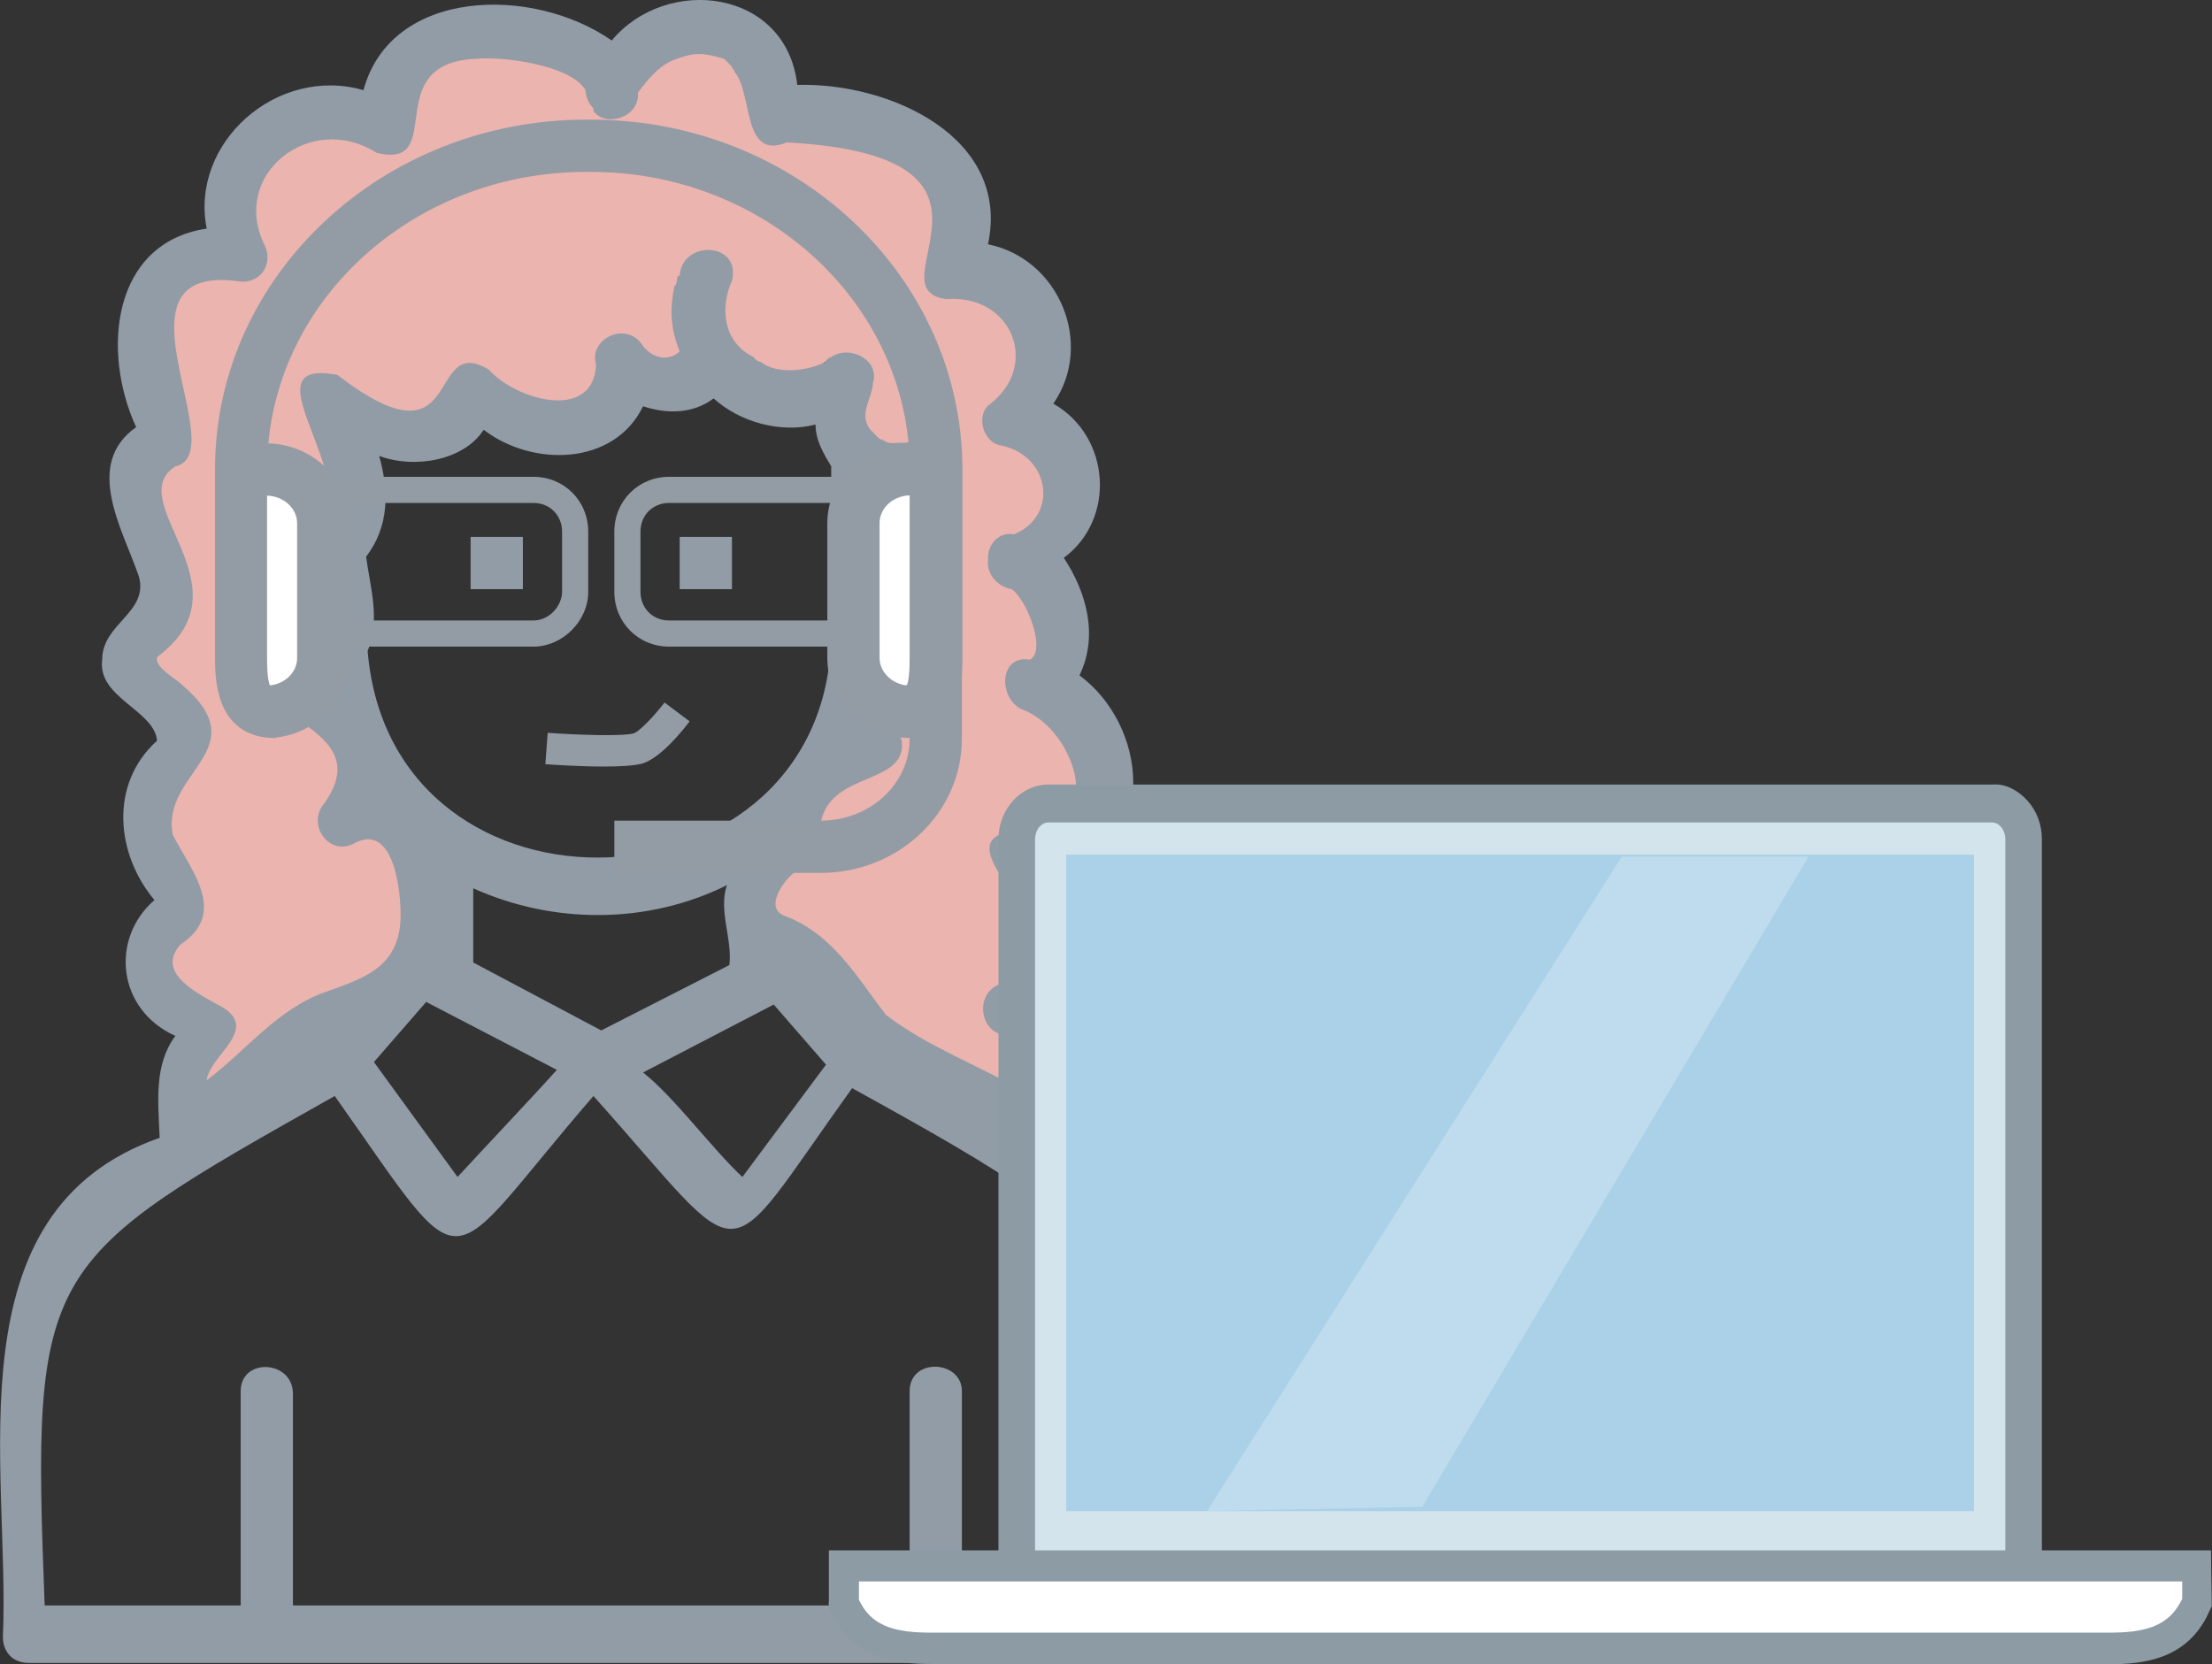 <?xml version="1.0" encoding="UTF-8"?> <svg xmlns="http://www.w3.org/2000/svg" id="Layer_2" data-name="Layer 2" viewBox="0 0 84.65 63.69"><rect x="0" y="0" width="84.65" height="63.69" fill="#333333" stroke="none"/><defs><style> .cls-1 { fill: none; } .cls-2, .cls-3 { fill: #fff; } .cls-4 { fill: #919ca6; } .cls-5 { fill: #939ca5; } .cls-6 { fill: #8d9ba5; } .cls-7 { fill: #d4e4ed; } .cls-8 { fill: #aad1e7; } .cls-9 { fill: #ebb4ae; stroke: #ebb4ae; stroke-miterlimit: 10; stroke-width: 2px; } .cls-3 { isolation: isolate; } .cls-10 { fill: #edf8fd; opacity: .29; } </style></defs><g id="Layer_1-2" data-name="Layer 1"><g><g><path class="cls-9" d="M8.51,38.55c.6,.3,.7,1.1,.2,1.5-.4,.4-.7,.8-.8,1.3,.7-.4,1.3-1.2,1.9-1.7,.8-.7,1.7-1.3,2.7-1.7,1.4-.5,2.6-.9,2.8-2.5,.1-.8-.1-4-1.7-3.2-1,.6-1.9-.7-1.2-1.5,.9-1.1,.3-2.9-1.1-3.3-.6-.2-1-1.1-.4-1.6,1.3-1,1.6-2.7,.7-4.1-.2-.4-.1-.9,.2-1.2,1.6-1.4,.5-3.4-.3-4.9-.4-.8,.5-1.9,1.4-1.3,.6,.4,1.3,1,2.1,1.2,.6,.2,1.9,.2,2-.7,.1-.9,1-1.3,1.7-.7,.7,.6,1.6,1.2,2.5,1.2,.7,0,1.8-.5,1.6-1.4-.3-1,1.2-1.7,1.8-.7,.5,.6,1.1,.5,1.4,.2-.2-.5-.3-1-.3-1.5,0-.1-.1-.1-.1-.2,.1-.2,.2-.4,.2-.7v-.1c.1-.1,.1-.2,.1-.3s.1-.1,.1-.1c0-.1,.1-.2,.1-.3,.2-.5,.6-.8,1.2-.7,.5,.1,.9,.7,.7,1.2,0,.1-.1,.3-.1,.4-.4,.8-.1,2,.8,2.4l.1,.1,.1,.1s.1,.1,.2,.1c0,.1,.1,.1,.1,.1l.2,.1c.2,0,.3,.1,.5,.1h.7c.1,0,.4-.1,.5-.1h.1l.2-.1c.1,0,.1-.1,.2-.1,0-.1,.3-.3,.1-.1,.4-.3,1-.4,1.4,0,.3,.2,.4,.6,.3,.9,0,.2,0,.3-.1,.5,0,.1-.1,.1-.1,.2s-.1,.2-.1,.3v.3c0,.1,.1,.2,.1,.3s.1,.1,.1,.2l.2,.2c.1,.1,.2,.2,.3,.2,.1,.1,.2,.1,.3,.1h.5c.5-.1,1,.2,1.2,.7,.1,.1,.1,.3,0,.5-.1,.5-.5,1-1.2,.8-.9-.3-.9,3.1,0,2.9,1.2-.2,1.8,1.6,.5,1.9-2.1,.5-1.1,3.3-.6,4.6,.2,.5-.2,1.1-.7,1.2-1.5,.2-2.5,1.3-2.4,2.8,.1,.5-.3,.8-.7,.9h-.1c-.3,.2-.7,.5-.8,.9-.1,.2-.1,.4-.1,.6s0,.2,.3,.3c1.2,.5,2.1,1.3,2.8,2.3,.4,.5,.7,1.1,1.1,1.5s1,.7,1.6,1c1.3,.7,2.5,1.3,3.8,2,.1-.9-.4-2.3-.5-2.3-1.2,.4-1.7-1.5-.5-1.9,2.2-.8,1-3.3-.2-4.3-.8-.7,.1-1.8,1-1.6,1.2,.3,2.2-.8,2.1-1.5,0-1.2-.9-2.6-2.1-3.1-.9-.4-.9-2.1,.3-1.9,.5,.1,.1-1.4,0-1.6-.2-.4-.3-.9-.7-1.1-.5-.1-.9-.5-.9-1v-.2c0-.5,.4-1,1-.9,1.7-.7,1.4-3-.5-3.4-.7-.1-1-1.2-.4-1.6,1.9-1.5,.8-4.2-1.7-4-.9,.1-1.2-1-.7-1.6,.8-1,0-2.6-.9-3.3-1.3-.9-3-1-4.5-1.1,0,0-.1,.1-.2,.1-.4,.1-1.1-.2-1.2-.7,0-.4-.1-.8-.2-1.2-.1-.4-.2-.6-.4-.9,0-.1-.1-.1-.1-.2l-.1-.1-.2-.2h-.1c-.3-.1-.5-.2-.8-.2s-.5,.1-.9,.2c0,0-.1,.1-.2,.1-.2,0-.3,.1-.4,.2l-.1,.1-.2,.2-.2,.2-.1,.1c-.1,.1-.2,.3-.3,.4v.1c0,.8-1.1,1.2-1.6,.7l-.1-.1v-.1c-.2-.2-.3-.5-.3-.7-.6-1-3.3-1.3-4.2-1.2-1.3,.1-2.7,1.1-2.3,2.5,.2,.8-.8,1.5-1.5,1.1-2.5-1.6-5.6,.8-4.3,3.5,.4,.8-.2,1.6-1.1,1.4-3.5-.7-2.2,4.3-1.6,5.9,.2,.5-.2,1.1-.7,1.2-1.4,.3,.2,2.7,.4,3.4,.3,.9,.4,1.9-.1,2.8-.1,.3-.9,.8-1,1.1-.1,.4,.7,.8,1,1.1,.7,.6,.89,1.12,.79,1.92,.1,.3,0,.6-.4,.9-.9,.6-.99,1.87-.79,2.87,.2,.8,.75,1.39,.95,2.19,.2,1-.05,1.41-.65,2.01-1,1.1,.7,1.9,1.6,2.4Z"></path><path class="cls-1" d="M20.61,32.65c.2,.1,.5,.2,.8,.2h.3c.8,.1,1.6,.1,2.4,0h.2c.3,0,.6-.1,.9-.2,.5-.1,.9-.2,1.3-.4,3.2-1.4,5.3-4.6,5.3-8.1v-6.3c-.3-.5-.6-1-.6-1.6-.1,0-.3,.1-.5,.1-1.3,.1-2.5-.3-3.4-1.1-.8,.6-1.8,.6-2.7,.3-.4,.8-1.1,1.4-2,1.7-1.4,.5-2.9,0-4.1-.8-.4,.6-1.1,1-2,1.2-.7,.1-1.3,0-2-.2,.38,1.35,.39,2.69-.5,3.86v.4c.39,1.01,.4,2.16,.06,3.21,.29,3.19,2.28,6.03,5.24,7.33,.4,.2,.9,.3,1.3,.4Z"></path><path class="cls-1" d="M27.91,36.95v-1.16c-.12-.25-.2-.52-.2-.84-.03-.37,.02-.73,.11-1.06-.47,.19-.94,.38-1.41,.56-.2,.1-.4,.1-.6,.2-.2,0-.3,.1-.4,.1-.8,.2-1.6,.3-2.4,.3s-1.6-.1-2.4-.3c-.2,0-.3-.1-.5-.1s-.3,0-.5-.1c-.56-.19-1.03-.29-1.5-.55v2.85l4.9,2.6,4.9-2.5Z"></path><path class="cls-1" d="M20.01,42.35c.3-.28,1.02-1.09,1.3-1.4l-5-2.6h0l-2,2.3,3.2,4.4,2.5-2.7Z"></path><path class="cls-1" d="M40.21,46.25l-7.6-4.6-3.8,5.2c-1.61,1.71-4.66-4.02-6.1-4.9-1.39,.93-4.53,6.91-6.1,5.2l-3.8-5.2-7.6,4.6c-1.46,.89-2.53,2.45-3.15,3.97-.25,.61-.35,1.28-.35,1.94v9H43.21v-9.9c0-2.2-1.1-4.2-3-5.3Z"></path><path class="cls-1" d="M25.11,41.45c.92,.9,2.37,2.74,3.3,3.6l3.2-4.3-2-2.3-5,2.6c.06,.04,.4,.47,.5,.4Z"></path><path class="cls-4" d="M41.71,44.85l-1.37-.82c1.7-1.4,1.27-3.75,.27-5.48,1.3-1.4,1.3-3.4,.3-5.1,3.43-1.18,2.99-5.69,.4-7.6,.73-1.5,.28-3.17-.6-4.5,1.98-1.45,1.82-4.63-.4-5.9,1.58-2.29,.22-5.55-2.5-6.1,.87-4.1-3.76-6.2-7.3-6.1-.42-3.68-5-4.22-7.1-1.7C20.37-.57,14.96-.45,13.91,3.45c-3.31-.95-6.65,2.01-6,5.3-3.62,.54-4.04,4.69-2.7,7.6-2.03,1.43-.51,3.92,.1,5.7,.4,1.4-1.4,1.8-1.4,3.2-.19,1.46,2,1.93,2.1,3.1-1.85,1.67-1.56,4.36-.1,6.1-1.7,1.48-1.43,4.19,.8,5.2-.82,1.11-.66,2.49-.6,3.9C-1.95,46.37,.4,56.16,.11,62.65c0,.5,.3,1,1,1H44.41c.54,.04,1.1-.36,1.1-1-.56-4.98,2.06-14.97-3.8-17.8ZM6.91,36.15c1.82-1.21,.42-2.8-.3-4.2-.46-2.39,3.23-3.25,.4-5.7-.3-.3-1.1-.7-1-1.1,3.64-2.69-1.39-5.94,.7-7.3,2.24-.5-2.72-7.68,2.3-7.1,.9,.2,1.5-.6,1.1-1.4-1.3-2.7,1.8-5.1,4.3-3.5,2.76,.66,.05-3.43,3.8-3.6,.9-.1,3.6,.2,4.2,1.2,0,.2,.1,.5,.3,.7v.1c.49,.66,1.79,.22,1.7-.7,.4-.54,.87-1.11,1.5-1.3,.73-.28,1.11-.2,1.8,0,.11,.11,.19,.19,.3,.3,0,.1,.1,.1,.1,.2,.71,.83,.28,3.41,2,2.7,9.61,.52,3.19,5.62,6.1,6,2.5-.2,3.6,2.5,1.7,4-.6,.4-.3,1.5,.4,1.6,1.9,.4,2.2,2.7,.5,3.4-.65-.11-1.04,.46-1,1-.05,.53,.36,1,.9,1.1,.55,.34,1.37,2.35,.7,2.7-1.2-.2-1.2,1.5-.3,1.9,2.1,.76,3.37,4.85,0,4.6-3.99,.35,3.25,4.2-.8,5.9-1.2,.4-.7,2.3,.5,1.9,.1,0,.6,1.4,.5,2.3-1.75-1.03-3.82-1.78-5.4-3-1.1-1.42-2.04-3.12-3.9-3.8-.83-.33,.09-1.55,.6-1.8,.43-.02,.91-.38,.8-.9-.41-3.03,3.33-2.06,3.1-4-.5-1.3-1.5-4.1,.6-4.6,1.3-.3,.7-2.1-.5-1.9-.9,.2-.9-3.2,0-2.9,1.69,.35,1.53-2.32,0-2-.24-.03-.59,.09-.8-.1-.19-.02-.35-.27-.5-.4-.47-.6,.06-1.17,.1-1.8,.28-.94-1.05-1.52-1.7-.9,.2-.2-.1,0-.1,.1-.7,.35-1.88,.5-2.5,0-.19-.03-.2-.12-.3-.2-1.14-.57-1.26-1.87-.8-2.9,.37-1.49-1.9-1.59-2-.2-.17,0-.04,.3-.2,.4-.18,.89-.16,1.6,.2,2.5-.3,.3-.9,.4-1.4-.2-.6-1-2.1-.3-1.8,.7-.09,2.22-3.09,1.35-4.1,.2-2.44-1.47-.86,4-5.8,.2-3.84-.73,1.64,4.56-1.1,6.2-.81,1.69,1.62,3.54-.9,5.3-1.45,1.81,3.56,1.99,1.5,4.9-.7,.8,.2,2.1,1.2,1.5,1.6-.8,1.8,2.4,1.7,3.2-.2,1.6-1.4,2-2.8,2.5-1.88,.64-3.08,2.26-4.6,3.4,.11-.96,2.03-1.93,.6-2.8-.9-.5-2.6-1.3-1.6-2.4Zm7.16-11.23c.49-1.22,.1-2.43-.06-3.61,.89-1.17,.88-2.51,.5-3.86,1.36,.51,3.25,.17,4-1,1.86,1.43,4.99,1.39,6.1-.9,.9,.3,1.9,.3,2.7-.3,.98,.89,2.54,1.35,3.9,1,0,.6,.3,1.1,.6,1.6v6.3c.02,11.07-16.82,11.78-17.74,.77Zm2.24,13.43h0l5,2.6c-.83,.93-2.93,3.15-3.8,4.1l-3.2-4.4,2-2.3Zm1.8-1.5v-2.85c3.06,1.38,6.67,1.39,9.71-.12-.34,.97,.22,2.08,.09,3.06l-4.9,2.5-4.9-2.6Zm11.5,1.6l2,2.3-3.2,4.3c-1.15-1.07-2.59-3.04-3.8-4l5-2.6Zm13.6,23H1.71c-.51-13.03-.17-13.15,11.1-19.5,5.27,7.46,3.98,6.84,9.9,0,6.06,6.77,4.73,6.89,9.9-.3,12.18,6.72,10.71,6.46,10.6,19.8Z"></path></g><path class="cls-4" d="M9.21,53.25v9.4c0,1.3,2,1.3,2,0v-9.3c0-1.3-2-1.4-2-.1Z"></path><path class="cls-4" d="M34.81,53.25v9.4c0,1.3,2,1.3,2,0v-9.4c0-1.2-2-1.3-2,0Z"></path><path class="cls-5" d="M20.41,24.75h-6.5c-1.18,0-2.1-.92-2.1-2.1v-2.3c0-1.18,.92-2.1,2.1-2.1h6.5c1.18,0,2.1,.92,2.1,2.1v2.3c0,1.12-.98,2.1-2.1,2.1Zm-6.5-5.5c-.63,0-1.1,.47-1.1,1.1v2.3c0,.63,.47,1.1,1.1,1.1h6.5c.63,0,1.1-.58,1.1-1.1v-2.3c0-.63-.47-1.1-1.1-1.1h-6.5Z"></path><path class="cls-5" d="M32.11,24.75h-6.5c-1.18,0-2.1-.92-2.1-2.1v-2.3c0-1.18,.92-2.1,2.1-2.1h6.5c1.18,0,2.1,.92,2.1,2.1v2.3c0,1.12-.98,2.1-2.1,2.1Zm-6.5-5.5c-.63,0-1.1,.47-1.1,1.1v2.3c0,.63,.47,1.1,1.1,1.1h6.5c.63,0,1.1-.58,1.1-1.1v-2.3c0-.63-.47-1.1-1.1-1.1h-6.5Z"></path><rect class="cls-4" x="18.01" y="20.55" width="2" height="2"></rect><rect class="cls-4" x="26.01" y="20.55" width="2" height="2"></rect><path class="cls-5" d="M23.11,29.34c-.93,0-1.95-.07-2.24-.09l.09-1.2c1.12,.08,2.88,.14,3.29,.02,.22-.07,.81-.69,1.18-1.18l.96,.72c-.24,.32-1.07,1.37-1.79,1.61-.31,.09-.88,.12-1.49,.12Z"></path><rect class="cls-1" x="2.39" y="1.44" width="40.86" height="33.03"></rect><path class="cls-3" d="M9.21,17.96v7.23c0,1.14,.12,2.06,1.34,2.06h-.38c1.22,0,2.2-.92,2.2-2.06v-5.16c0-1.14-.98-2.06-2.2-2.06h-.95Zm26.6,0h-.95c-1.22,0-2.2,.92-2.2,2.06v5.16c0,1.14,.98,2.06,2.2,2.06h-.38c1.22,0,1.34-.92,1.34-2.06v-7.23Z"></path><path class="cls-5" d="M34.86,28.25l-.38-.02c-1.58-.18-2.82-1.48-2.82-3.04v-5.16c0-1.66,1.39-3.02,3.11-3.06-.54-5.81-5.79-10.39-12.15-10.39h-.2c-6.36,0-11.61,4.57-12.15,10.39,1.72,.05,3.11,1.4,3.11,3.06v5.16c0,1.57-1.23,2.86-2.82,3.04v.02l-.38-.02c-1.95-.24-1.95-2.33-1.95-3.04v-7.35c.06-7.32,6.42-13.26,14.2-13.26h.2c7.83,0,14.2,6,14.2,13.39v7.23c0,.71,0,2.8-1.95,3.04v.02Zm-24.52-2.02h.03c.57-.08,1-.52,1-1.04v-5.16c0-.57-.51-1.04-1.15-1.06v6.23c0,.8,.09,1,.12,1.04h0Zm24.47-7.27c-.64,.02-1.15,.49-1.15,1.06v5.16c0,.52,.43,.96,.99,1.05,.03,0,.04-.01,.05-.01,.03-.04,.11-.23,.11-1.03v-6.23Z"></path><path class="cls-5" d="M31.41,33.41h-7.9v-2h7.9c1.88,0,3.4-1.4,3.4-3.13v-3.1h2v3.1c0,2.83-2.42,5.13-5.4,5.13Z"></path><path class="cls-7" d="M77.43,60.12c0,.76-.54,1.37-1.21,1.37H40.12c-.67,0-1.21-.61-1.21-1.37v-28c0-.76,.54-1.37,1.21-1.37h36.11c.67,0,1.21,.61,1.21,1.37v28Z"></path><g><path class="cls-6" d="M76.22,61.71H40.12c-.78,0-1.4-.71-1.41-1.59v-28c0-.88,.63-1.59,1.41-1.59h36.11c.78,0,1.41,.71,1.41,1.59h0v28c0,.88-.63,1.6-1.41,1.59h0ZM40.12,30.98c-.56,0-1.01,.51-1.01,1.14v28c0,.63,.45,1.14,1.01,1.14h36.11c.56,0,1.01-.51,1.01-1.14h0v-28c0-.63-.45-1.14-1.01-1.14H40.12Z"></path><path class="cls-6" d="M76.23,62.21h0v0H40.12c-1.05,0-1.91-.94-1.91-2.09v-28c0-1.15,.86-2.09,1.91-2.09h36.11c.5-.05,1.01,.22,1.37,.63,.35,.39,.54,.91,.54,1.46v28c0,1.16-.86,2.09-1.91,2.09ZM40.12,31.48c-.28,0-.51,.29-.51,.64v28c0,.35,.23,.64,.51,.64h36.11c.17,0,.28-.1,.34-.16,.11-.12,.17-.29,.17-.48v-28c0-.35-.23-.64-.51-.64H40.12Z"></path></g><rect class="cls-8" x="40.8" y="32.71" width="34.74" height="25.13"></rect><path class="cls-2" d="M84.05,61.39s.01-.03,.02-.05l-.02-1.41H32.29v1.41s0,.03,0,.05l.13,.26c.67,1.22,1.85,1.44,3.21,1.44h45.08c1.36,0,2.54-.22,3.21-1.44l.13-.26Z"></path><g><path class="cls-6" d="M80.71,63.32H35.63c-1.32,0-2.64-.19-3.38-1.55l-.13-.27c-.03-.06-.03-.12-.03-.18v-1.61h52.15l.03,1.69-.05,.11-.13,.26c-.74,1.37-2.06,1.56-3.38,1.56Zm-48.22-1.99l.11,.21c.63,1.16,1.83,1.33,3.03,1.33h45.08c1.2,0,2.4-.16,3.04-1.33l.12-.25-.02-1.12H32.49v1.17Z"></path><path class="cls-6" d="M80.71,63.69H35.63c-1.37,0-2.87-.21-3.71-1.74l-.14-.28c-.06-.13-.08-.26-.06-.39v-1.94h52.89l.03,2.14-.22,.46c-.84,1.55-2.35,1.76-3.71,1.76Zm-47.84-2.45l.07,.13c.5,.93,1.44,1.12,2.7,1.12h45.08c1.25,0,2.19-.19,2.71-1.14l.08-.15v-.67H32.87v.71Z"></path></g><polygon class="cls-10" points="62.06 32.79 69.21 32.79 54.43 57.67 46.19 57.84 62.06 32.79"></polygon></g></g></svg> 